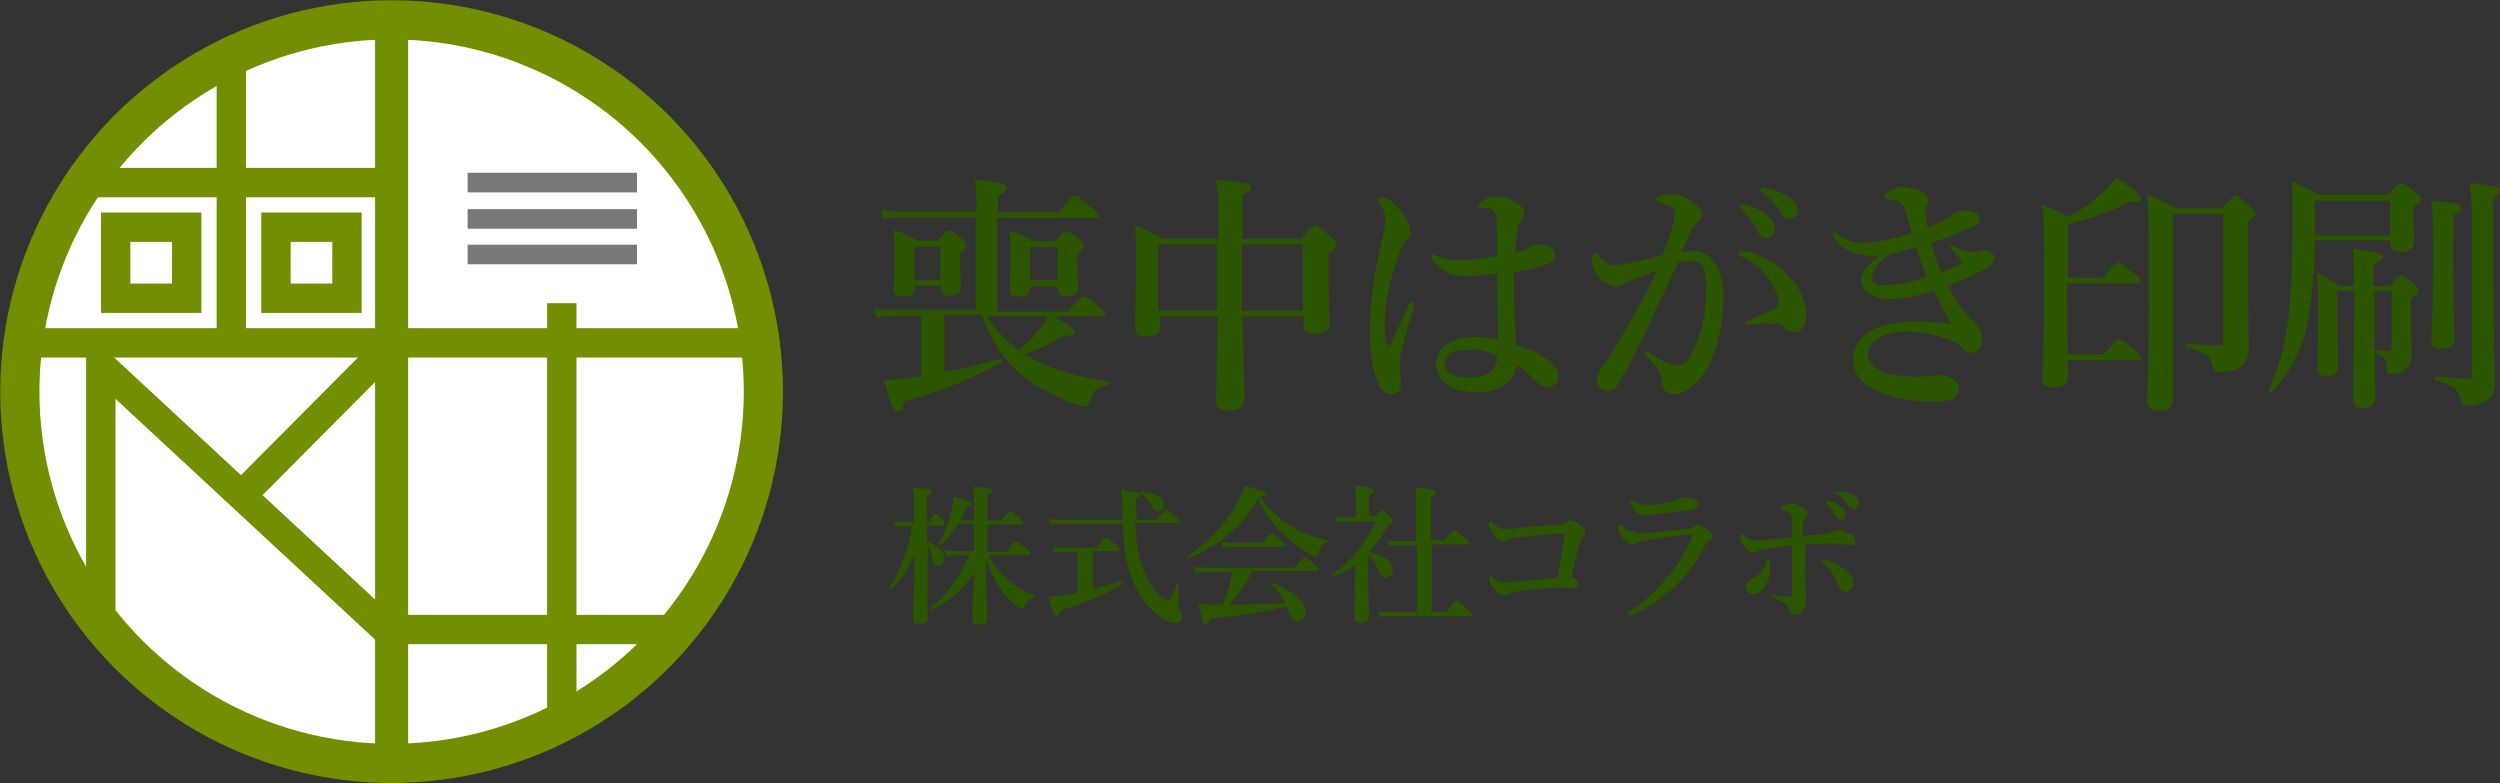 <?xml version="1.0" encoding="utf-8"?>
<!-- Generator: Adobe Illustrator 17.1.0, SVG Export Plug-In . SVG Version: 6.00 Build 0)  -->
<!DOCTYPE svg PUBLIC "-//W3C//DTD SVG 1.1//EN" "http://www.w3.org/Graphics/SVG/1.1/DTD/svg11.dtd">
<svg version="1.1" id="レイヤー_1" xmlns="http://www.w3.org/2000/svg" xmlns:xlink="http://www.w3.org/1999/xlink" x="0px"
	 y="0px" width="302.6px" height="94.8px" viewBox="0 0 302.6 94.8" enable-background="new 0 0 302.6 94.8" xml:space="preserve">
<rect x="0" y="0" width="302.6" height="94.8" fill="#333333" stroke="none"/>
<g>
	<circle fill="#FFFFFF" cx="47.4" cy="47.4" r="45"/>
	<g>
		<circle fill="none" stroke="#718F00" stroke-width="4.741" stroke-miterlimit="10" cx="47.4" cy="47.4" r="45"/>
		<line fill="none" stroke="#718F00" stroke-width="4" stroke-miterlimit="10" x1="47.4" y1="2.4" x2="47.4" y2="92.4"/>
		<line fill="none" stroke="#718F00" stroke-width="3.556" stroke-miterlimit="10" x1="28" y1="6.9" x2="28" y2="41.5"/>
		<line fill="none" stroke="#718F00" stroke-width="3.556" stroke-miterlimit="10" x1="10.1" y1="22.1" x2="47.4" y2="22.1"/>
		<line fill="none" stroke="#718F00" stroke-width="3.556" stroke-miterlimit="10" x1="2.8" y1="41.5" x2="92.4" y2="41.5"/>
		<polyline fill="none" stroke="#718F00" stroke-width="3.556" stroke-miterlimit="10" points="12.2,75.6 12.2,44.2 46.7,76.2 
			82,76.2 		"/>
		<line fill="none" stroke="#718F00" stroke-width="3.556" stroke-miterlimit="10" x1="47.4" y1="41.7" x2="29.6" y2="59.6"/>
		<line fill="none" stroke="#718F00" stroke-width="3.556" stroke-miterlimit="10" x1="68" y1="36.7" x2="68" y2="88.3"/>
		<rect x="33.4" y="27.5" fill="none" stroke="#718F00" stroke-width="3.556" stroke-miterlimit="10" width="8.6" height="8.6"/>
		<rect x="14" y="27.5" fill="none" stroke="#718F00" stroke-width="3.556" stroke-miterlimit="10" width="8.6" height="8.6"/>
		<line fill="none" stroke="#787878" stroke-width="2.37" stroke-miterlimit="10" x1="56.6" y1="22.1" x2="77.1" y2="22.1"/>
		<line fill="none" stroke="#787878" stroke-width="2.37" stroke-miterlimit="10" x1="56.6" y1="26.5" x2="77.1" y2="26.5"/>
		<line fill="none" stroke="#787878" stroke-width="2.37" stroke-miterlimit="10" x1="56.6" y1="30.8" x2="77.1" y2="30.8"/>
	</g>
</g>
<g>
	<g>
		<path fill="#2C5500" d="M112.3,65.6c1.3,0.5,2,1.2,2,2c0,0.5-0.3,0.9-0.8,0.9c-0.4,0-0.5-0.2-0.6-0.6c-0.1-0.8-0.3-1.3-0.6-1.8
			c0,3.1,0,7.9,0,8.8c0,0.4-0.4,0.6-1,0.6c-0.5,0-0.8-0.1-0.8-0.6c0-0.9,0.2-4.4,0.2-7.8c-0.8,1.9-1.7,3.1-2.8,4.2
			c-0.1,0.1-0.2-0.1-0.2-0.1c1.3-2.3,2.3-5,2.7-7.5h-0.8c-0.3,0-0.7,0-1.2,0.1l-0.2-0.7c0.5,0.1,0.9,0.1,1.4,0.1h1v-1.9
			c0-0.9,0-1.6-0.1-2.3c2.2,0.2,2.3,0.3,2.3,0.6c0,0.2-0.2,0.3-0.6,0.5v3.1h0.3c0.4-0.8,0.6-1,0.7-1c0.2,0,0.3,0.1,0.8,0.7
			c0.2,0.2,0.3,0.4,0.3,0.5s-0.1,0.2-0.2,0.2h-1.9V65.6z M119.7,67.2c0.5,1.1,1.2,2,2.1,2.8c1,0.9,2.1,1.6,3.4,2.1
			c0.1,0,0.1,0.2,0,0.2c-0.6,0.1-0.9,0.5-1.3,1.2c-0.1,0.1-0.1,0.2-0.2,0.2s-0.3-0.1-0.6-0.3c-0.8-0.6-1.5-1.4-2.1-2.2
			c-0.6-1-1.2-2.1-1.7-3.6c0.1,5.5,0.2,6.6,0.2,7.3c0,0.5-0.3,0.7-1,0.7c-0.5,0-0.8-0.2-0.8-0.6c0-0.6,0.1-3.3,0.2-5.6
			c-1.3,2-3.1,3.5-5.2,4.4c-0.1,0-0.2-0.1-0.1-0.2c2-1.6,3.5-3.6,4.7-6.4H116c-0.4,0-0.8,0-1.4,0.1l-0.2-0.7
			c0.6,0.1,1.1,0.1,1.6,0.1h1.9v-3.3H116c-0.6,1-1.3,1.8-2.2,2.6c-0.1,0.1-0.2-0.1-0.2-0.1c0.6-1.1,1.2-2.5,1.5-3.8
			c0.2-0.7,0.3-1.4,0.3-2c1.7,0.5,2.2,0.6,2.2,0.9c0,0.2-0.2,0.3-0.6,0.3c-0.3,0.6-0.5,1.2-0.8,1.7h1.7v-1.7c0-1.1,0-1.8-0.1-2.4
			c2.2,0.2,2.3,0.2,2.3,0.5c0,0.2-0.2,0.3-0.6,0.5V63h1.7c0.8-1,1-1.1,1.1-1.1c0.2,0,0.3,0.1,1.1,0.8c0.3,0.3,0.5,0.5,0.5,0.6
			s-0.1,0.2-0.2,0.2h-4.2v3.3h2.3c0.8-1.1,1-1.3,1.2-1.3c0.2,0,0.3,0.1,1.2,0.9c0.4,0.3,0.5,0.5,0.5,0.6c0,0.1-0.1,0.2-0.2,0.2
			H119.7z"/>
		<path fill="#2C5500" d="M137.4,63.2c0.1,2.2,0.3,3.6,0.7,4.9c0.5,1.6,1.2,2.9,2.2,3.9c0.4,0.4,0.8,0.7,1,0.7
			c0.3,0,0.5-0.4,1.2-2.1c0-0.1,0.2,0,0.2,0.1c-0.1,2-0.1,2.1-0.1,2.5c0,0.3,0,0.4,0.3,0.8c0.1,0.2,0.2,0.4,0.2,0.6
			c0,0.5-0.3,0.8-0.8,0.8c-0.5,0-1.2-0.3-1.9-0.8c-1.9-1.3-3.1-3.4-3.7-5.5c-0.5-1.4-0.7-3.2-0.8-5.7h-7.3c-0.4,0-0.8,0-1.4,0.1
			l-0.2-0.7c0.6,0.1,1.1,0.1,1.5,0.1h7.4c0-0.5,0-1.1-0.1-1.6c0-0.6,0-1.1-0.1-2c2.2,0.3,2.3,0.3,2.3,0.6c0,0.2-0.1,0.3-0.5,0.4
			c0,1,0,1.9,0.1,2.6h2.4c0.8-1,1.1-1.2,1.2-1.2c0.2,0,0.3,0.1,1.1,0.8c0.3,0.3,0.5,0.5,0.5,0.6s-0.1,0.2-0.2,0.2H137.4z
			 M130.5,66.8h-1.6c-0.4,0-0.8,0-1.3,0.1l-0.2-0.7c0.6,0.1,1,0.1,1.4,0.1h3.9c0.9-1.1,1.1-1.2,1.2-1.2c0.2,0,0.3,0.1,1.1,0.8
			c0.4,0.3,0.5,0.5,0.5,0.6s-0.1,0.2-0.2,0.2h-3v4.6c1.2-0.3,2.4-0.6,3.5-1c0.1,0,0.2,0.2,0.1,0.3c-1.9,1.3-3.5,2-7.6,3.3
			c-0.1,0.6-0.2,0.7-0.4,0.7c-0.3,0-0.5-0.6-1-2.4c0.7,0,1.4-0.1,2.1-0.2c0.5-0.1,0.9-0.1,1.4-0.2V66.8z M140.2,61.9
			c-0.4,0-0.5-0.1-0.9-0.8c-0.2-0.5-0.6-0.9-1.2-1.4c-0.1-0.1-0.1-0.2,0-0.2c1.9,0.2,2.8,0.7,2.8,1.5
			C141,61.5,140.6,61.9,140.2,61.9z"/>
		<path fill="#2C5500" d="M143.7,67.6c-0.1,0-0.2-0.1-0.1-0.2c2.4-1.6,4.4-3.6,5.8-5.9c0.5-0.9,1-1.8,1.3-2.7
			c2.5,0.7,2.6,0.7,2.6,0.9c0,0.2-0.1,0.3-0.8,0.4c1.2,1.7,2.6,2.9,4.1,3.8c1.2,0.7,2.6,1.2,4.2,1.5c0.1,0,0.1,0.2,0,0.2
			c-0.6,0.1-1,0.5-1.2,1.5c-0.1,0.3-0.2,0.3-0.3,0.3s-0.5-0.1-0.8-0.4c-0.8-0.4-1.9-1.2-2.6-1.8c-1.5-1.3-2.6-2.7-3.6-4.8
			C150.4,63.7,147.7,66,143.7,67.6z M151.6,69.2c-0.9,1.6-1.7,2.8-2.8,4c2.3,0,4.5-0.1,6.8-0.2c-0.5-0.9-1-1.6-1.8-2.3
			c-0.1-0.1,0-0.2,0.1-0.2c2.6,1,4.1,2.3,4.1,3.5c0,0.7-0.4,1.2-1,1.2c-0.5,0-0.6-0.1-1.1-1.3c-0.1-0.2-0.1-0.3-0.2-0.5
			c-2.9,0.7-5.6,1.1-9.3,1.5c-0.1,0.5-0.2,0.7-0.4,0.7c-0.3,0-0.3,0-1-2.5c0.8,0.1,1.2,0.1,2.3,0.1h0.7c0.5-1.3,0.9-2.6,1.2-4H146
			c-0.4,0-0.8,0-1.3,0.1l-0.2-0.7c0.6,0.1,1,0.1,1.5,0.1h10.7c0.9-1.1,1.1-1.2,1.2-1.2c0.2,0,0.4,0.1,1.2,0.8
			c0.4,0.3,0.5,0.5,0.5,0.6s-0.1,0.2-0.2,0.2H151.6z M152.8,65.7c0.8-1,1-1.1,1.1-1.1c0.2,0,0.3,0.1,1.1,0.8
			c0.3,0.3,0.5,0.4,0.5,0.6c0,0.1-0.1,0.2-0.2,0.2h-6.2c-0.3,0-0.6,0-1.1,0.1l-0.2-0.7c0.5,0.1,0.9,0.1,1.3,0.1H152.8z"/>
		<path fill="#2C5500" d="M164.1,68.3c-0.8,0.6-1.7,1.1-2.7,1.5c-0.1,0-0.2-0.2-0.2-0.2c2.3-1.6,4.2-4,5.3-6.5H163
			c-0.3,0-0.7,0-1.1,0.1l-0.2-0.7c0.5,0.1,0.9,0.1,1.3,0.1h1.1v-2.2c0-0.5,0-1-0.1-1.6c2.1,0.2,2.3,0.4,2.3,0.6
			c0,0.2-0.2,0.3-0.6,0.5v2.6h0.8c0.5-0.6,0.7-0.7,0.8-0.7c0.2,0,0.3,0.1,0.9,0.7c0.3,0.3,0.4,0.4,0.4,0.6c0,0.2-0.1,0.3-0.6,0.5
			c-0.6,1.2-1.4,2.2-2.3,3.2c1.9,0.5,2.9,1.2,2.9,2.2c0,0.5-0.4,0.9-0.9,0.9c-0.4,0-0.6-0.2-0.8-0.8c-0.4-0.9-0.7-1.4-1.3-2v2.1
			c0,2.8,0.1,4.9,0.1,5.4c0,0.5-0.3,0.8-1.1,0.8c-0.5,0-0.7-0.2-0.7-0.7c0-0.3,0.1-1.3,0.1-4V68.3z M173.2,74.1h1.8
			c1-1.2,1.2-1.4,1.3-1.4c0.2,0,0.3,0.1,1.3,1c0.4,0.4,0.6,0.5,0.6,0.7s-0.1,0.2-0.2,0.2h-9.5c-0.5,0-0.9,0-1.5,0.1l-0.2-0.7
			c0.6,0.1,1.1,0.1,1.6,0.1h3.1V66h-2.1c-0.4,0-0.7,0-1.2,0.1l-0.2-0.7c0.5,0.1,0.9,0.1,1.3,0.1h2.1v-3.9c0-1.1,0-2-0.1-2.6
			c2.3,0.2,2.5,0.4,2.5,0.6c0,0.2-0.2,0.4-0.6,0.5v5.3h1.6c0.9-1.1,1.2-1.2,1.3-1.2c0.2,0,0.3,0.1,1.2,0.9c0.4,0.3,0.5,0.5,0.5,0.6
			s-0.1,0.2-0.2,0.2h-4.3V74.1z"/>
		<path fill="#2C5500" d="M189.6,63.2c0.1-0.1,0.3-0.2,0.5-0.2c0.4,0,0.7,0.2,1.2,0.6c0.6,0.5,0.6,0.8,0.6,1s-0.2,0.3-0.4,0.5
			c-0.2,0.2-0.3,0.4-0.3,0.7c-0.3,1-0.7,2.7-1,4c0.6,0.1,0.8,0.6,0.8,0.8c0,0.3-0.2,0.6-0.5,0.6c-0.3,0-0.6-0.1-1.1-0.1
			c-0.7,0-1.5,0-2.4,0.1c-1.2,0.1-2.4,0.2-3.6,0.4c-0.5,0.1-0.7,0.2-0.8,0.3c-0.2,0.1-0.4,0.2-0.6,0.2c-0.3,0-0.6-0.2-1.2-0.9
			c-0.4-0.5-0.5-0.8-0.5-1c0-0.3,0.1-0.5,0.2-0.5c0.1,0,0.1,0.1,0.2,0.2c0.5,0.5,0.8,0.6,1.4,0.6c0.1,0,0.6,0,1.7-0.1
			c1.6-0.1,3.1-0.3,4.7-0.5c0.3-1.5,0.6-3.2,0.8-4.7c0-0.2,0-0.4,0.1-0.6c-0.3,0-0.6,0-1,0c-1.6,0.1-3.2,0.3-5.1,0.5
			c-0.5,0.1-0.7,0.1-0.8,0.2c-0.2,0.1-0.4,0.2-0.6,0.2c-0.4,0-0.8-0.3-1.2-0.9c-0.4-0.6-0.5-0.8-0.5-1.2c0-0.1,0.1-0.3,0.2-0.3
			c0.1,0,0.2,0.1,0.4,0.3c0.5,0.4,0.7,0.6,1.3,0.6c0.4,0,0.9,0,1.6-0.1c0.9-0.1,3.2-0.3,5.2-0.4C189.2,63.4,189.4,63.4,189.6,63.2z"
			/>
		<path fill="#2C5500" d="M199.5,64.5c1.1-0.1,2.6-0.3,4.9-0.5c0.2,0,0.4-0.1,0.6-0.3c0.1-0.1,0.3-0.2,0.5-0.2
			c0.3,0,0.9,0.4,1.4,0.8c0.4,0.4,0.4,0.5,0.4,0.7c0,0.2-0.2,0.3-0.4,0.4c-0.3,0.1-0.4,0.2-0.6,0.8c-0.7,1.3-1.6,2.7-2.8,4
			c-1.4,1.5-3.5,3.2-5.9,4.2c-0.1,0.1-0.3,0.1-0.4,0.1c-0.1,0-0.2-0.1-0.2-0.2c0-0.1,0.1-0.2,0.3-0.3c2.2-1.4,3.7-3.1,5.2-5
			c1-1.3,1.7-2.5,2.2-3.8c0.1-0.1,0.1-0.3,0.1-0.4c0-0.1,0-0.1-0.1-0.1c-0.1,0-0.2,0-0.3,0c-1.9,0.2-3.3,0.4-5.1,0.7
			c-0.7,0.1-0.9,0.2-1.1,0.3c-0.2,0.1-0.4,0.2-0.6,0.2c-0.3,0-0.5-0.1-1-0.6c-0.5-0.5-0.7-1-0.7-1.3c0-0.3,0.1-0.5,0.2-0.5
			c0.1,0,0.1,0,0.3,0.2c0.5,0.5,0.8,0.7,1.5,0.7C198.1,64.6,198.8,64.6,199.5,64.5z M200.3,61.1c0.7-0.1,1.4-0.2,2.2-0.4
			c0.5-0.1,0.6-0.2,0.8-0.3c0.2-0.1,0.5-0.2,0.7-0.2c0.8,0,1.6,0.4,1.6,0.8c0,0.2-0.1,0.5-0.4,0.6c-0.4,0.1-0.8,0.2-1.1,0.2
			c-0.8,0.1-2.7,0.3-4.1,0.5c-0.4,0-0.6,0.1-0.9,0.1c-0.6,0-1-0.3-1.5-1c-0.2-0.3-0.3-0.5-0.3-0.8c0-0.1,0-0.2,0.1-0.2
			c0.1,0,0.1,0.1,0.2,0.1c0.7,0.5,0.9,0.6,1.7,0.6C199.6,61.1,200,61.1,200.3,61.1z"/>
		<path fill="#2C5500" d="M221.2,64.6c0.4-0.1,0.6-0.2,0.8-0.3c0.2-0.1,0.4-0.1,0.6-0.1c0.4,0,1,0.2,1.5,0.5
			c0.3,0.2,0.5,0.4,0.5,0.7c0,0.3-0.2,0.6-0.5,0.6c-0.2,0-0.5,0-0.9-0.1c-0.4-0.1-0.9-0.1-1.2-0.1c-0.7,0-1.9,0-3.5,0.1
			c0,1.4,0,2.5,0,3.4c0,1.8,0.1,2.6,0.1,3.3c0,0.4-0.1,0.8-0.3,1.1c-0.3,0.5-0.6,0.7-1.1,0.7c-0.3,0-0.5-0.1-0.6-0.5
			c-0.1-0.3-0.2-0.5-0.4-0.7c-0.2-0.2-0.8-0.5-1.4-0.8c-0.3-0.1-0.4-0.2-0.4-0.3c0-0.1,0.1-0.1,0.2-0.1c0.1,0,0.3,0,0.4,0.1
			c0.5,0.1,1.1,0.1,1.6,0.1c0.3,0,0.3-0.2,0.3-0.4c0-0.5,0-1,0-2.4c0-1.1,0-2.3,0-3.4c-1.1,0.1-2,0.3-3.4,0.5
			c-0.3,0.1-0.6,0.1-0.7,0.2c-0.2,0.1-0.4,0.2-0.6,0.2c-0.3,0-0.6-0.2-1.1-0.8c-0.3-0.4-0.5-0.6-0.5-1c0-0.2,0.1-0.5,0.2-0.5
			c0.1,0,0.3,0.2,0.5,0.4c0.4,0.4,0.7,0.4,1.1,0.4c0.2,0,0.5,0,0.7,0c0.9-0.1,2.3-0.2,3.8-0.4c0-0.9,0-1.8,0-2.1
			c0-0.2,0-0.4-0.1-0.6c-0.1-0.2-0.2-0.3-0.5-0.4c-0.2,0-0.4-0.1-0.5-0.1c-0.2,0-0.2-0.1-0.2-0.2c0-0.2,0.2-0.4,0.5-0.5
			c0.3-0.1,0.6-0.2,0.8-0.2c0.3,0,1,0.3,1.5,0.7c0.3,0.3,0.4,0.4,0.4,0.6c0,0.2-0.1,0.4-0.3,0.5c-0.2,0.2-0.2,0.3-0.3,0.7
			c0,0.4,0,0.8-0.1,1.4C219.4,64.8,220.3,64.7,221.2,64.6z M214,67.7c0.1,0,0.1,0.1,0.2,0.3c0.1,0.7,0,1.4-0.1,2
			c-0.2,0.6-0.6,1.2-0.8,1.4c-0.4,0.4-0.8,0.5-1.1,0.5c-0.5,0-0.9-0.3-0.9-0.8c0-0.4,0.1-0.7,0.7-1c0.5-0.2,0.8-0.5,1.1-0.8
			c0.3-0.4,0.6-0.8,0.7-1.3C213.8,67.8,213.9,67.7,214,67.7z M220.5,67.9c0-0.1,0.1-0.1,0.2-0.1c0.1,0,0.1,0,0.3,0
			c0.8,0.2,1.6,0.6,2.3,1.1c0.5,0.4,1,0.9,1,1.6c0,0.6-0.3,1.1-0.9,1.1c-0.5,0-0.7-0.3-0.9-0.8c-0.2-0.5-0.6-1.2-0.9-1.7
			c-0.3-0.5-0.7-0.8-0.9-0.9C220.6,68,220.5,68,220.5,67.9z M222.7,61.2c0.5,0.4,0.7,0.7,0.7,1.1c0,0.3-0.2,0.6-0.6,0.6
			c-0.2,0-0.4-0.1-0.6-0.4c-0.4-0.7-0.7-1.1-1.1-1.6c-0.1-0.1-0.2-0.2-0.2-0.2c0-0.1,0.1-0.1,0.2-0.1c0.2,0,0.4,0.1,0.4,0.1
			C222,60.8,222.3,60.9,222.7,61.2z M224.4,60c0.4,0.2,0.6,0.5,0.6,0.9c0,0.4-0.3,0.7-0.6,0.7c-0.3,0-0.5-0.1-0.7-0.4
			c-0.4-0.6-0.8-1-1.3-1.4c-0.1-0.1-0.2-0.1-0.2-0.2c0-0.1,0.1-0.1,0.1-0.1c0.1,0,0.3,0,0.5,0.1C223.5,59.5,223.9,59.7,224.4,60z"/>
	</g>
</g>
<g>
	<path fill="#2C5500" d="M127.5,38.3c2,1.1,2.6,1.6,2.6,1.9c0,0.3-0.3,0.5-1.3,0.4c-1.9,1.2-2.9,1.6-4.8,2.3
		c0.4,0.2,0.8,0.5,1.3,0.7c2.3,1.2,5.2,2,8.8,2.6c0.2,0,0.2,0.4,0,0.4c-1.3,0.2-1.7,0.6-2.1,1.9c-0.2,0.5-0.4,0.7-0.7,0.7
		c-0.3,0-0.8-0.2-1.5-0.4c-1.4-0.5-3.4-1.5-4.7-2.4c-3.1-2.1-4.6-4-6.3-8.3h-4.5v6.9c2.5-0.5,4.9-1,6.8-1.6c0.2,0,0.3,0.3,0.2,0.4
		c-3.8,2.1-7.2,3.5-11.9,4.8c-0.1,0.8-0.3,1.2-0.8,1.2s-0.5,0-1.6-3.8c0.8,0,1.6-0.1,2.6-0.2c0.6-0.1,1.3-0.2,1.9-0.2v-7.4h-3.2
		c-0.6,0-1.3,0.1-2.2,0.2l-0.3-1.1c0.9,0.2,1.7,0.2,2.4,0.2h9.9V26.3h-9c-0.7,0-1.3,0.1-2.2,0.2l-0.3-1.1c0.9,0.2,1.7,0.2,2.4,0.2
		h9.2v-0.9c0-1-0.1-2-0.2-3c3.6,0.4,3.9,0.7,3.9,1.1c0,0.3-0.4,0.6-1.1,0.9v2h7.3c1.5-1.8,1.8-2,2-2c0.3,0,0.6,0.2,2,1.4
		c0.6,0.5,0.9,0.8,0.9,1c0,0.2-0.1,0.3-0.4,0.3h-11.9v11.3h8.5c1.4-1.5,1.8-1.8,2-1.8c0.3,0,0.6,0.2,1.8,1.2
		c0.5,0.5,0.8,0.7,0.8,0.9s-0.1,0.3-0.4,0.3H127.5z M110.7,34.6v0.2c0,0.8-0.5,1.1-1.4,1.1c-0.7,0-1.1-0.3-1.1-0.9
		c0-0.6,0.1-1.2,0.1-3.8c0-1.1,0-2.3-0.1-3.4c1.3,0.5,1.6,0.6,2.8,1.3h2.5c0.9-1,1.1-1.2,1.4-1.2c0.3,0,0.5,0.2,1.5,1
		c0.4,0.4,0.6,0.6,0.6,0.8c0,0.3-0.2,0.5-0.8,0.9v0.7c0,1.8,0.1,3,0.1,3.4c0,0.7-0.5,1.1-1.3,1.1c-0.7,0-1.1-0.3-1.1-1v-0.2H110.7z
		 M113.8,29.9h-3.1v4h3.1V29.9z M119.5,38.3c1,1.6,2.2,2.9,3.8,4.1c1-0.9,1.7-1.5,2.2-2.2c0.5-0.5,0.9-1.1,1.3-1.9H119.5z
		 M124.7,34.6v0.2c0,0.8-0.4,1.1-1.3,1.1c-0.8,0-1.2-0.2-1.2-0.9c0-0.9,0.1-2.1,0.1-3.7c0-1.1,0-1.9-0.1-3.4
		c1.3,0.5,1.6,0.6,2.8,1.3h2.7c0.9-1.1,1.1-1.2,1.4-1.2c0.3,0,0.5,0.1,1.3,0.8c0.6,0.5,0.8,0.8,0.8,1c0,0.3-0.2,0.5-0.8,0.9v0.7
		c0,1.3,0.1,2.5,0.1,3.4c0,0.7-0.5,1.1-1.4,1.1c-0.7,0-1.1-0.3-1.1-1v-0.2H124.7z M128,29.9h-3.3v4h3.3V29.9z"/>
	<path fill="#2C5500" d="M150.4,38.3c0.1,5.6,0.2,8.5,0.2,10c0,1-0.6,1.4-2,1.4c-0.9,0-1.4-0.3-1.4-1.1c0-1.2,0.1-4.5,0.2-10.3h-7
		v1.3c0,0.8-0.5,1.1-1.8,1.1c-0.8,0-1.2-0.3-1.2-1c0-1.3,0.1-3.5,0.1-7.7c0-1.6,0-3.2-0.1-4.8c1.6,0.8,1.9,0.9,3.4,1.7h6.7
		c0-4.9-0.1-5.9-0.3-7.1c4,0.3,4.2,0.4,4.2,0.9c0,0.3-0.1,0.4-1,0.9v5.3h7.1c1.2-1.4,1.5-1.6,1.7-1.6c0.3,0,0.5,0.2,1.8,1.3
		c0.6,0.5,0.8,0.7,0.8,1c0,0.3-0.2,0.5-1,1V32c0,3.8,0.1,6.3,0.1,7.2c0,0.8-0.6,1.2-1.8,1.2c-0.9,0-1.3-0.2-1.3-1v-1.1H150.4z
		 M147.3,37.6c0-1.9,0-4,0-6.4v-1.6h-7.1v8H147.3z M157.7,37.6v-8h-7.4c0,1.1,0,5.4,0,8H157.7z"/>
	<path fill="#2C5500" d="M171.1,37.3c-1.1,3.5-1.5,5.4-1.6,6c-0.1,0.6-0.1,1-0.1,1.3c0,0.7,0.2,1.2,0.2,2.1c0,0.6-0.5,1-1.2,1
		c-0.9,0-1.4-0.8-1.6-1.4c-0.6-1.5-1-3.1-1-6.5c0-3.1,0.6-7,1.4-10.4c0.3-1.3,0.5-2,0.5-2.7c0-0.8-0.3-1.5-0.7-2.1
		c-0.2-0.3-0.2-0.3-0.2-0.5c0-0.1,0.2-0.2,0.5-0.2c0.4,0,0.9,0.2,1.6,0.9c1.1,1.1,1.8,2.3,1.8,3.3c0,0.4-0.2,0.7-0.5,1
		c-0.4,0.3-0.6,0.9-1,2.1c-1,2.7-1.6,5.6-1.6,7.9c0,1,0.1,1.8,0.2,2.5c0.1,0.3,0.4,0.3,0.5,0.1c0.8-1.6,1.4-3,2.2-4.8
		c0.1-0.2,0.2-0.4,0.4-0.4c0.2,0,0.2,0.2,0.2,0.3S171.1,37,171.1,37.3z M188,44.2c0.3,0.3,0.6,0.8,0.6,1.4c0,0.4-0.1,0.7-0.5,1
		c-0.3,0.2-0.6,0.3-0.8,0.3c-0.3,0-0.6-0.1-1.1-0.5c-0.7-0.7-1.6-1.6-2.7-2.3c0,2-1.9,3.4-4.7,3.4c-1.3,0-2.5-0.3-3.3-0.7
		c-0.9-0.5-1.7-1.6-1.7-2.7c0-1.2,0.8-2.2,1.6-2.6c0.9-0.5,2-0.7,3.3-0.7c0.9,0,1.7,0.1,2.6,0.3c0-2.8-0.1-5.2-0.1-8
		c-1.8,0.2-2.8,0.3-4.1,0.3c-0.7,0-1.4-0.1-2.1-0.5c-0.7-0.4-1.2-0.9-1.6-1.4c-0.2-0.3-0.2-0.4-0.2-0.5s0.1-0.2,0.2-0.2
		c0.2,0,0.3,0.1,0.6,0.2c0.5,0.2,1.4,0.5,2.6,0.5c1.4,0,2.9-0.2,4.6-0.5c0-2.8,0-4-0.1-4.8c-0.1-0.6-0.4-0.9-1-1c-0.2,0-0.5,0-0.6,0
		c-0.1,0-0.3,0-0.4,0c-0.1,0-0.2-0.1-0.2-0.2c0-0.2,0.4-0.5,0.8-0.8c0.4-0.3,0.9-0.4,1.3-0.4c0.8,0,1.3,0.1,2.1,0.5
		c0.9,0.5,1.4,0.9,1.4,1.5c0,0.3-0.1,0.5-0.3,0.7c-0.3,0.3-0.4,0.7-0.5,1.2c-0.1,0.8-0.2,1.5-0.3,2.9c0.6-0.1,0.8-0.2,1.1-0.3
		c0.2-0.1,0.5-0.2,0.6-0.4c0.4-0.3,0.9-0.3,1.2-0.3c1.4,0,1.9,0.6,1.9,1.2c0,0.5-0.2,0.9-0.9,1.2c-0.9,0.3-2.1,0.6-4.1,1
		c0,3.7,0.2,6.4,0.3,8.8C185.7,42.4,187.1,43.2,188,44.2z M178.1,42.3c-0.9,0-1.7,0.1-2.2,0.3c-0.5,0.2-1,0.7-1,1.4
		c0,0.6,0.3,1,0.8,1.3c0.5,0.3,1.3,0.4,2.3,0.4c0.9,0,1.9-0.3,2.3-0.6c0.4-0.4,0.7-0.6,0.8-1.3c0.1-0.3,0.1-0.5,0.1-0.8
		C180.3,42.6,179.1,42.3,178.1,42.3z"/>
	<path fill="#2C5500" d="M205.1,30.4c2,0,3.5,2.2,3.5,5.3c0,2.6-0.4,4.9-1.1,6.9c-0.4,1.2-1,2.4-1.8,3.3c-1.1,1.1-2,1.8-3,1.8
		c-0.9,0-1.5-0.4-1.5-1.4c0-0.6-0.2-1-0.6-1.6c-0.3-0.5-0.8-1.1-1.3-1.6c-0.2-0.2-0.2-0.3-0.2-0.4c0-0.2,0.1-0.2,0.2-0.2
		c0.2,0,0.3,0.1,0.4,0.2c0.7,0.5,1.2,0.8,2.1,1.2c0.4,0.2,0.9,0.3,1.2,0.3c0.4,0,0.8-0.1,1.2-0.5c0.7-0.9,1.2-2.1,1.6-3.5
		c0.5-1.5,0.7-3.5,0.7-4.9c0-2.9-0.4-3.7-1.8-3.7c-0.3,0-1.1,0.1-1.6,0.2c-1.4,2.9-3,6.5-4.3,9.1c-1.1,2.3-2.2,4.4-3,5.7
		c-0.2,0.3-0.6,0.7-1.3,0.7c-0.6,0-1.2-0.5-1.2-1.2s0.2-1.1,0.6-1.6c2.7-4.1,4.6-7.4,6.7-11.8c-1.2,0.5-2.3,0.9-3.3,1.3
		c-0.4,0.2-0.7,0.3-0.9,0.4c-0.2,0.2-0.6,0.3-0.8,0.3c-0.5,0-1.1-0.3-1.7-0.8c-0.6-0.5-1.2-1.5-1.2-2.1c0-0.6,0.2-1.1,0.5-1.1
		c0.2,0,0.3,0.2,0.4,0.3c0.5,0.7,1.1,1.1,1.6,1.1c0.9,0,1.7-0.2,2.6-0.4c1.1-0.2,2.3-0.5,3.5-0.9c1-2.6,1.4-4.1,1.4-4.9
		c0-0.4-0.1-0.7-0.5-0.9c-0.3-0.2-0.7-0.3-1.2-0.5c-0.2-0.1-0.5-0.1-0.5-0.3c0-0.3,0.2-0.5,0.5-0.5c0.3-0.1,0.8-0.2,1.5-0.2
		c0.9,0,2.4,0.8,3.2,1.7c0.2,0.3,0.3,0.5,0.3,0.9c0,0.4-0.3,0.7-0.7,1c-0.2,0.2-0.5,0.6-0.6,0.9c-0.3,0.6-0.7,1.5-1.2,2.5
		C204,30.4,204.8,30.4,205.1,30.4z M212.5,39.2c-0.3,0-0.7,0.1-0.9,0.1c-0.3,0-0.3-0.1-0.3-0.2s0-0.2,0.3-0.3
		c2.7-1.1,3.7-1.6,3.7-2.1c0-0.6-0.3-1.5-0.9-2.5c-1-1.5-1.8-2.3-3.5-3.1c-0.3-0.1-0.5-0.2-0.5-0.4c0-0.2,0.2-0.3,0.5-0.3
		c0.1,0,0.1,0,0.2,0c1.7,0.2,3.6,1.3,4.9,2.5c1.8,1.7,2.6,3.3,2.6,5.6c0,1.2-0.8,1.6-1.3,1.7c-0.5,0-0.9-0.1-1.2-0.5
		c-0.3-0.3-0.5-0.5-1-0.5C213.8,39.1,213.1,39.1,212.5,39.2z M213.7,25.9c0.8,0.6,1.1,1.2,1.1,1.8c0,0.5-0.3,1.1-1,1.1
		c-0.3,0-0.7-0.1-1-0.7c-0.6-1.2-1.1-1.9-1.9-2.7c-0.1-0.1-0.3-0.3-0.3-0.4s0.1-0.2,0.2-0.2c0.1,0,0.4,0,0.5,0
		C212.2,25,213,25.4,213.7,25.9z M216.5,23.8c0.6,0.4,1.1,0.9,1.1,1.6s-0.4,1.1-0.9,1.1c-0.5,0-0.8-0.1-1.1-0.7
		c-0.6-1.1-1.3-1.7-2.1-2.4c-0.1-0.1-0.4-0.2-0.4-0.4c0-0.1,0-0.2,0.1-0.2c0.1-0.1,0.2-0.1,0.5,0C214.7,23,215.5,23.2,216.5,23.8z"
		/>
	<path fill="#2C5500" d="M224.3,30.6c-1.1-0.5-1.9-1.1-2.3-1.9c-0.1-0.1-0.1-0.2-0.1-0.3s0.1-0.2,0.2-0.2c0.2,0,0.2,0,0.4,0.2
		c1.1,0.8,1.9,1,2.9,1c1.2,0,3.8-0.4,6-1.2c-0.2-0.6-0.5-2-0.9-3c-0.2-0.6-0.5-0.8-0.9-0.9c-0.2-0.1-0.5-0.1-0.9-0.2
		c-0.2,0-0.3,0-0.4,0c-0.1,0-0.2-0.1-0.2-0.2c0-0.2,0.1-0.3,0.2-0.4c0.4-0.5,1.1-0.9,1.8-0.9c0.6,0,1.4,0.2,2.1,0.4
		c0.8,0.3,1.2,0.8,1.2,1.3c0,0.2-0.1,0.5-0.2,0.7c-0.2,0.3-0.1,0.6-0.1,0.9c0,0.3,0.1,1,0.2,1.6c0.8-0.2,1.2-0.5,2.1-0.9
		c0.2-0.1,0.3-0.2,0.6-0.4c0.2-0.1,0.3-0.2,0.5-0.3c0.2-0.2,0.7-0.4,1.2-0.4c1.2,0,1.9,0.3,1.9,0.9c0,0.6-0.2,0.8-1.4,1.3
		c-1.4,0.6-3,1.3-4.5,1.7c0.3,1.2,0.7,2.3,1.3,3.6c1.1-0.4,1.9-0.8,2.2-1c0.2-0.1,0.2-0.2,0.2-0.3s-0.3-0.7-1.1-1.4
		c-0.2-0.2-0.2-0.2-0.2-0.4c0-0.1,0.1-0.2,0.2-0.2s0.2,0.1,0.6,0.3c0.8,0.5,1.5,0.5,2,0.5c0.2,0,0.6,0,0.8-0.1
		c0.2-0.1,0.4-0.1,0.8-0.1c0.4,0.1,0.9,0.5,0.9,0.9c0,0.3-0.2,0.8-0.7,1.1c-1.3,0.8-2.8,1.4-4.9,2.3c0.8,1.5,1.8,3.2,2.9,4.1
		c0.8,0.6,1.2,1.5,1.2,2.5c0,0.8-0.5,1.5-1.3,1.5c-0.5,0-0.8-0.3-1.2-0.7c-0.5-0.5-1.1-0.8-1.8-1c-1.3-0.4-3-0.9-4.5-0.9
		c-1.7,0-2.9,0.3-3.5,0.7c-0.7,0.4-1.5,1.1-1.5,2c0,1.1,0.8,2.1,2.7,2.5c1.3,0.2,2.6,0.3,3.5,0.3s1.6-0.2,2.2-0.2
		c0.7,0,1.2,0.1,1.7,0.4c0.7,0.3,0.9,0.7,0.9,1.4c0,0.3-0.2,0.7-0.6,1c-0.4,0.3-1.3,0.4-2.3,0.4c-2.3,0-4.5-0.3-6.1-0.9
		c-2.8-1-3.8-2.5-3.8-4.2c0-1.6,0.9-2.8,2.4-3.6c1.2-0.6,3.1-1,4.8-1c1.2,0,2.8,0.1,4.7,0.3c-0.6-1-1.4-2.5-2.1-4
		c-2,0.6-3.8,1-5.4,1c-1.9,0-3.4-1-3.4-2.2c0-0.8,0.4-1.3,0.9-1.9c0.3-0.4,0.9-0.9,1.3-1.2C226.2,31.1,225,30.8,224.3,30.6z
		 M228,31.3c-0.5,0.4-0.9,0.9-1.1,1.3c-0.2,0.4-0.3,0.8-0.3,1.1c0,0.5,0.4,0.8,1.4,0.8c1.8,0,3.4-0.4,5.2-1c-0.5-1.2-0.8-2-1.3-3.6
		c-1.3,0.4-1.9,0.5-2.9,0.8C228.4,31,228.2,31.2,228,31.3z"/>
	<path fill="#2C5500" d="M250.2,34.2c0,4.7,0,7.2,0.1,8.7h4.4c1.2-1.6,1.6-1.8,1.8-1.8c0.3,0,0.6,0.2,1.9,1.3
		c0.6,0.5,0.8,0.7,0.8,0.9c0,0.2-0.1,0.3-0.4,0.3h-8.5c0,0.9,0,1.4,0,1.9c0,1-0.6,1.4-1.8,1.4c-1,0-1.3-0.4-1.3-1.1
		c0-1.1,0.2-2.7,0.2-11.5c0-6.9,0-7.8-0.2-9.5c1.5,0.6,1.7,0.7,3.1,1.4c1.3-0.5,3-1.8,4.3-3c0.6-0.6,1.2-1.2,1.6-1.7
		c2.2,1.5,2.9,2.1,2.9,2.5c0,0.3-0.3,0.6-1.3,0.4c-2.3,1.2-4.8,2.1-7.5,2.7v6.5h4.3c1.2-1.6,1.6-1.8,1.8-1.8c0.3,0,0.6,0.2,1.9,1.3
		c0.6,0.5,0.8,0.7,0.8,0.9c0,0.2-0.1,0.3-0.4,0.3H250.2z M269,25.2c1.1-1.3,1.3-1.5,1.6-1.5c0.3,0,0.5,0.2,1.7,1.2
		c0.5,0.5,0.7,0.7,0.7,0.9c0,0.3-0.2,0.5-0.9,1v2.4c0,11.1,0.1,11.7,0.1,12.4c0,1.4-0.3,2.3-1,2.8c-0.6,0.4-1.4,0.6-2.7,0.6
		c-0.5,0-0.6-0.1-0.7-0.6c-0.2-1.2-0.7-1.7-3.1-2.4c-0.2,0-0.2-0.4,0-0.4c1.4,0.1,2.9,0.2,3.9,0.2c0.5,0,0.5-0.1,0.5-0.5V25.9h-6.1
		v22.4c0,1-0.5,1.4-1.8,1.4c-0.9,0-1.3-0.4-1.3-1.2c0-1.1,0.2-4.5,0.2-11.1c0-9,0-12-0.2-13.9c1.6,0.7,1.9,0.9,3.4,1.7H269z"/>
	<path fill="#2C5500" d="M280.2,29.2c-0.1,4.1-0.4,7.3-0.9,9.9c-0.8,3.7-2.2,6.1-4.4,8.4c-0.1,0.1-0.3-0.1-0.3-0.3
		c1.2-2.6,2-5.2,2.4-9c0.3-3,0.5-6.8,0.5-11.8c0-1.9,0-2.8-0.1-4.5c1.5,0.8,1.7,0.9,3.4,1.7h8.2c1.2-1.2,1.4-1.4,1.6-1.4
		c0.3,0,0.6,0.2,1.7,1c0.5,0.4,0.7,0.6,0.7,0.9c0,0.3-0.1,0.3-0.9,0.9v1.1c0,1.2,0.1,2.4,0.1,3c0,1-0.5,1.4-1.6,1.4
		c-0.9,0-1.3-0.4-1.3-1.3v-0.1H280.2z M289.3,24.3h-9.1v0.7c0,1.2,0,2.4,0,3.5h9.1V24.3z M287.4,35.3c0,6.7,0.1,11.3,0.1,12.8
		c0,0.8-0.5,1.3-1.5,1.3c-0.9,0-1.2-0.4-1.2-1.2c0-1.4,0.1-5.3,0.2-13h-2.1v1.5c0,4.7,0.1,6.3,0.1,7.8c0,0.7-0.5,1-1.4,1
		c-0.7,0-1.1-0.3-1.1-0.9c0-1.1,0.1-2.3,0.1-6.9c0-1.6,0-3.1-0.2-4.7c1.3,0.6,1.6,0.8,2.7,1.6h1.8v-1.1c0-2.1,0-2.4-0.1-3.4
		c3.3,0.5,3.6,0.6,3.6,1c0,0.3-0.3,0.5-1.1,0.9v2.6h2c0.9-1.1,1.2-1.3,1.4-1.3c0.3,0,0.5,0.2,1.4,1c0.4,0.4,0.6,0.6,0.6,0.9
		c0,0.3-0.2,0.5-0.9,0.9v1.1c0,4.1,0.1,4.8,0.1,5.7c0,0.8-0.2,1.4-0.7,1.8c-0.4,0.4-1,0.6-1.8,0.6c-0.4,0-0.5-0.2-0.5-0.8
		c-0.1-1.1-0.3-1.4-1.3-1.7c-0.2-0.1-0.2-0.4,0-0.4c0.6,0.1,1.1,0.1,1.6,0.1c0.2,0,0.3-0.1,0.3-0.5v-6.8H287.4z M296.9,28.5
		c0,6.5,0.2,11,0.2,12.5c0,0.9-0.5,1.2-1.6,1.2c-0.9,0-1.2-0.3-1.2-1.1c0-0.9,0.2-3.5,0.2-8.8c0-4.7,0-6.2-0.2-8
		c3.4,0.3,3.6,0.4,3.6,0.9c0,0.3-0.2,0.5-0.9,0.8V28.5z M299.1,24.7c0-1,0-1.5-0.2-2.6c3.6,0.5,3.7,0.5,3.7,0.9
		c0,0.3-0.2,0.6-0.8,0.9v11.1c0,5.2,0.2,9.2,0.2,11c0,1.4-0.2,1.9-1,2.4c-0.7,0.5-1.4,0.7-2.2,0.7c-0.7,0-0.9-0.2-1-0.8
		c-0.2-1.1-0.6-1.6-3-2.3c-0.2,0-0.2-0.4,0-0.4c1.6,0.1,3,0.2,3.9,0.2c0.4,0,0.5-0.1,0.5-0.4V24.7z"/>
</g>
</svg>
